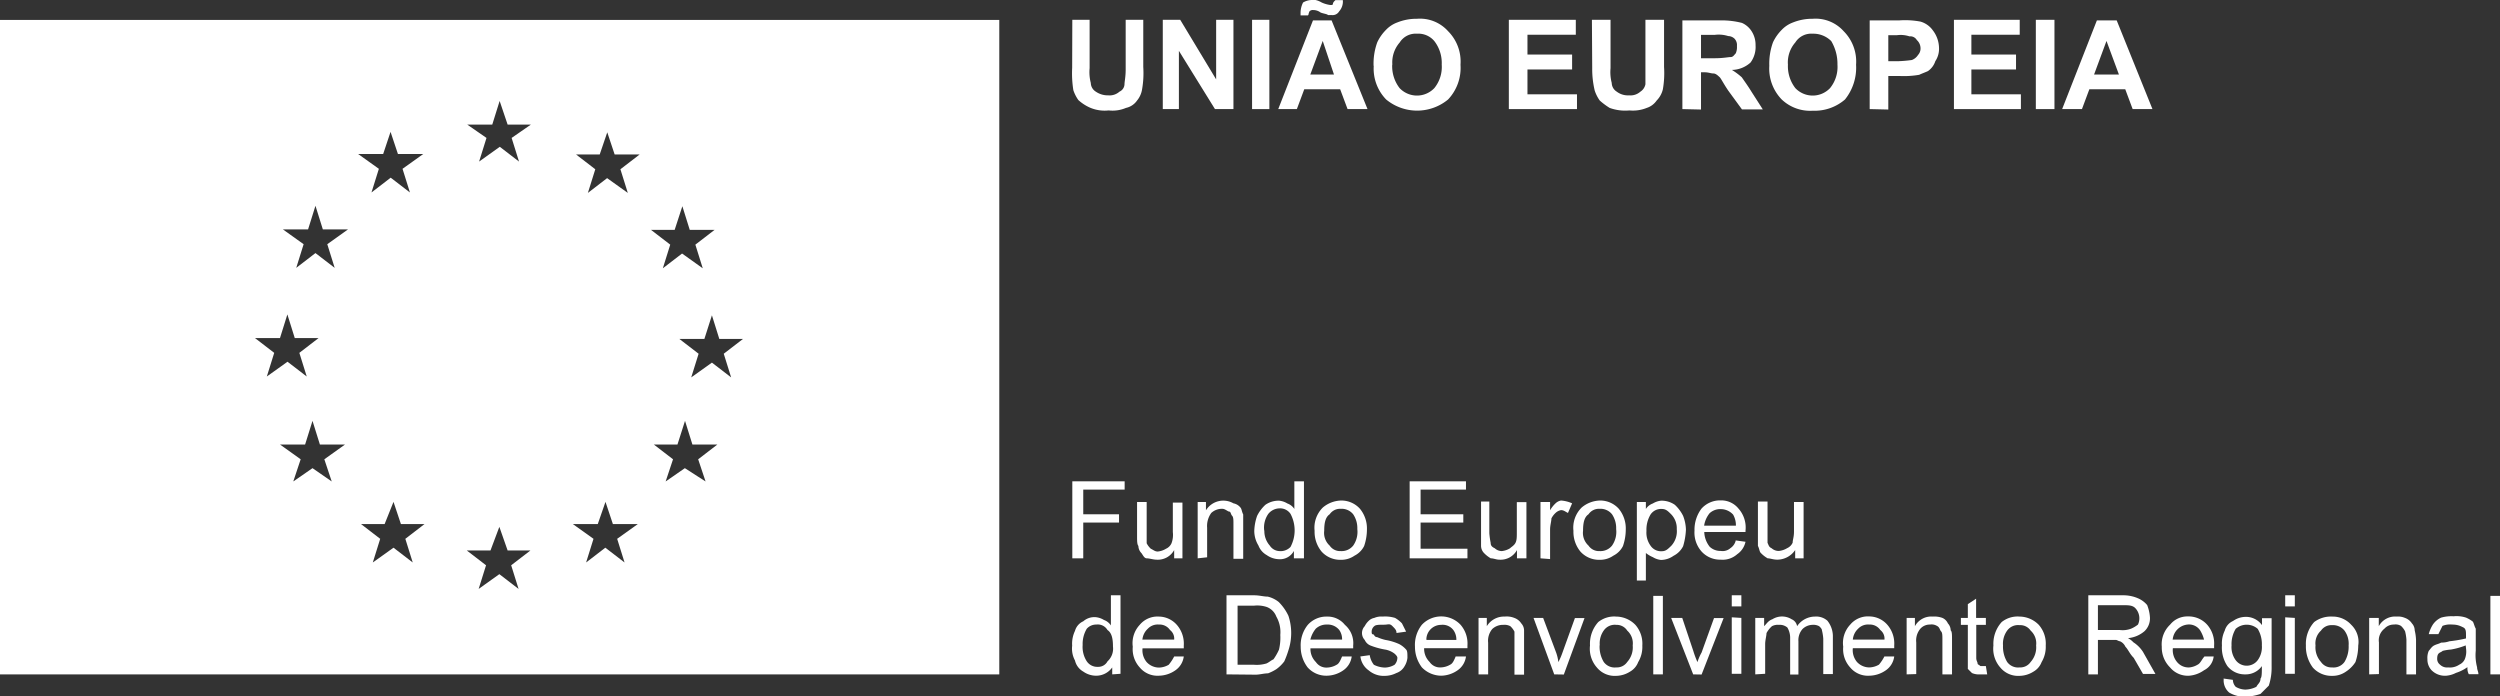 <svg id="Layer_1" data-name="Layer 1" xmlns="http://www.w3.org/2000/svg" viewBox="0 0 169.12 47.11"><rect x="0" y="0" width="169.12" height="47.11" fill="#333333" stroke="none"/><defs><style>.cls-1,.cls-2{fill:#fff;}.cls-1{fill-rule:evenodd;}</style></defs><title>eu</title><path class="cls-1" d="M77.2,9.07h1.17v3.27a2.89,2.89,0,0,0,.08,1,.71.71,0,0,0,.34.59,1.42,1.42,0,0,0,.84.25,1,1,0,0,0,.76-.25.57.57,0,0,0,.34-.5c0-.17.08-.5.08-1V9.07H82v3.19a6.43,6.43,0,0,1-.08,1.51,1.58,1.58,0,0,1-.34.76,1.22,1.22,0,0,1-.75.5,2.32,2.32,0,0,1-1.17.17A2.51,2.51,0,0,1,78.37,15a2.93,2.93,0,0,1-.76-.5,2.51,2.51,0,0,1-.34-.67,7.27,7.27,0,0,1-.08-1.51Z" transform="translate(-4.66 -7.73)"/><polygon class="cls-1" points="78.66 7.38 78.66 1.34 79.84 1.34 82.27 5.37 82.27 1.34 83.44 1.34 83.44 7.38 82.19 7.38 79.75 3.44 79.75 7.38 78.66 7.38"/><rect class="cls-2" x="84.7" y="1.34" width="1.17" height="6.04"/><path class="cls-1" d="M97.17,15.11H95.82l-.5-1.34H92.89l-.5,1.34H91.13l2.35-6h1.26ZM94.9,12.77l-.76-2.27-.84,2.27Zm-1.76-4h-.5V8.57a1.58,1.58,0,0,1,.17-.67,1.21,1.21,0,0,1,.59-.17h.25a1.42,1.42,0,0,1,.42.17,2.13,2.13,0,0,0,.59.17c.08,0,.17,0,.17-.08s.08-.17.17-.25h.5a1,1,0,0,1-.25.76.51.51,0,0,1-.5.25h-.25c-.08-.08-.25-.08-.5-.17a.83.83,0,0,0-.5-.17.31.31,0,0,0-.25.08.84.84,0,0,0-.08.25Z" transform="translate(-4.66 -7.73)"/><path class="cls-1" d="M97.58,12.18a4.23,4.23,0,0,1,.25-1.59,3,3,0,0,1,.59-.84,2,2,0,0,1,.76-.5A3.48,3.48,0,0,1,100.52,9a2.55,2.55,0,0,1,2.1.84,2.91,2.91,0,0,1,.84,2.27,3.11,3.11,0,0,1-.84,2.35,3.29,3.29,0,0,1-4.19,0,3,3,0,0,1-.84-2.27Zm1.26-.08a2.42,2.42,0,0,0,.5,1.59,1.62,1.62,0,0,0,2.35,0,2.27,2.27,0,0,0,.5-1.59,2.42,2.42,0,0,0-.5-1.59,1.41,1.41,0,0,0-1.17-.5,1.27,1.27,0,0,0-1.17.59,2.05,2.05,0,0,0-.5,1.51Z" transform="translate(-4.66 -7.73)"/><polygon class="cls-1" points="102.07 7.38 102.07 1.34 106.6 1.34 106.6 2.35 103.33 2.35 103.33 3.69 106.35 3.69 106.35 4.7 103.33 4.7 103.33 6.38 106.68 6.38 106.68 7.38 102.07 7.38"/><path class="cls-1" d="M112.35,9.07h1.26v3.27a2.9,2.9,0,0,0,.08,1,.71.71,0,0,0,.34.59,1.25,1.25,0,0,0,.84.25,1,1,0,0,0,.76-.25.77.77,0,0,0,.34-.5V9.07h1.26v3.19a6.44,6.44,0,0,1-.08,1.51,1.62,1.62,0,0,1-.42.76,1.3,1.3,0,0,1-.67.5,2.49,2.49,0,0,1-1.17.17,3.07,3.07,0,0,1-1.34-.17,4.66,4.66,0,0,1-.67-.5,2.51,2.51,0,0,1-.34-.67,6.25,6.25,0,0,1-.17-1.51Z" transform="translate(-4.66 -7.73)"/><path class="cls-1" d="M118.47,15.11v-6h2.6a5.47,5.47,0,0,1,1.43.17,1.49,1.49,0,0,1,.67.59,1.69,1.69,0,0,1,.25.92,1.77,1.77,0,0,1-.34,1.17,1.92,1.92,0,0,1-1.26.5,4.65,4.65,0,0,1,.67.5c.17.25.42.59.67,1l.75,1.17H122.5l-.92-1.26c-.34-.5-.5-.84-.59-.92s-.25-.25-.42-.25-.34-.08-.59-.08h-.25v2.52Zm1.26-3.44h.92c.59,0,.92-.08,1.09-.08s.25-.17.34-.25a1.06,1.06,0,0,0,.08-.5.62.62,0,0,0-.17-.5.64.64,0,0,0-.42-.17,2.12,2.12,0,0,0-.92-.08h-.92Z" transform="translate(-4.66 -7.73)"/><path class="cls-1" d="M124.35,12.18a4.23,4.23,0,0,1,.25-1.59,3,3,0,0,1,.59-.84,2,2,0,0,1,.76-.5A3.48,3.48,0,0,1,127.28,9a2.55,2.55,0,0,1,2.1.84,2.91,2.91,0,0,1,.84,2.27,3.44,3.44,0,0,1-.75,2.35,3.14,3.14,0,0,1-2.18.76,2.79,2.79,0,0,1-2.1-.76,3,3,0,0,1-.84-2.27Zm1.26-.08a2.42,2.42,0,0,0,.5,1.59,1.62,1.62,0,0,0,2.35,0,2.27,2.27,0,0,0,.5-1.59,3,3,0,0,0-.42-1.59,1.71,1.71,0,0,0-1.26-.5,1.27,1.27,0,0,0-1.17.59,2.05,2.05,0,0,0-.5,1.51Z" transform="translate(-4.66 -7.73)"/><path class="cls-1" d="M131.14,15.11v-6h2a5.62,5.62,0,0,1,1.43.08,1.54,1.54,0,0,1,.84.59,2,2,0,0,1,.42,1.17,1.51,1.51,0,0,1-.25.92,1.3,1.3,0,0,1-.5.67c-.17.08-.42.17-.59.25a6,6,0,0,1-1.34.08h-.75v2.27Zm1.26-5v1.76h.67a8.74,8.74,0,0,0,.92-.08.84.84,0,0,0,.42-.34.64.64,0,0,0,.17-.42.76.76,0,0,0-.25-.59.51.51,0,0,0-.5-.25,1.88,1.88,0,0,0-.84-.08Z" transform="translate(-4.66 -7.73)"/><polygon class="cls-1" points="132.18 7.38 132.18 1.34 136.63 1.34 136.63 2.35 133.36 2.35 133.36 3.69 136.38 3.69 136.38 4.7 133.36 4.7 133.36 6.38 136.71 6.38 136.71 7.38 132.18 7.38"/><rect class="cls-2" x="137.72" y="1.34" width="1.26" height="6.04"/><path class="cls-1" d="M150.27,15.11h-1.34l-.5-1.34H146l-.5,1.34h-1.34l2.35-6h1.34ZM148,12.77l-.84-2.27-.84,2.27Z" transform="translate(-4.66 -7.73)"/><path class="cls-1" d="M79.9,53.35v-.47a1.33,1.33,0,0,1-1.12.56,1.5,1.5,0,0,1-.84-.28,1.16,1.16,0,0,1-.56-.75,1.69,1.69,0,0,1-.19-1,2,2,0,0,1,.19-1,1,1,0,0,1,.56-.65,1.14,1.14,0,0,1,.84-.28,1.32,1.32,0,0,1,.56.19.93.93,0,0,1,.47.37V48h.65v5.31Zm-2-2a1.79,1.79,0,0,0,.28,1.12.85.85,0,0,0,.75.37.7.7,0,0,0,.65-.37,1.16,1.16,0,0,0,.37-1c0-.56-.09-.93-.37-1.12a.76.76,0,0,0-.75-.37.85.85,0,0,0-.65.28,2,2,0,0,0-.28,1.12Z" transform="translate(-4.66 -7.73)"/><path class="cls-1" d="M84.09,52.14h.65a1.34,1.34,0,0,1-.56.93,2,2,0,0,1-1.12.37,1.56,1.56,0,0,1-1.3-.56,1.83,1.83,0,0,1-.47-1.4A1.81,1.81,0,0,1,81.76,50a1.56,1.56,0,0,1,1.3-.56,1.64,1.64,0,0,1,1.21.56,1.93,1.93,0,0,1,.47,1.4v.19H81.95a1.24,1.24,0,0,0,.28.93,1.14,1.14,0,0,0,.84.37,1.35,1.35,0,0,0,.65-.19,2.9,2.9,0,0,0,.37-.56ZM81.95,51h2.14a.73.73,0,0,0-.28-.65.85.85,0,0,0-.75-.37.92.92,0,0,0-.75.28,1.15,1.15,0,0,0-.37.75Z" transform="translate(-4.66 -7.73)"/><path class="cls-1" d="M87.63,53.35V48h1.86c.37,0,.65.09.93.09a1.87,1.87,0,0,1,.75.37,3.34,3.34,0,0,1,.65.93,3.73,3.73,0,0,1,0,2.33,6.41,6.41,0,0,1-.28.75A2.47,2.47,0,0,1,91,53a3.1,3.1,0,0,1-.56.28c-.28,0-.56.09-.84.09Zm.75-.65h1.12a2.31,2.31,0,0,0,.84-.09c.19-.09.28-.19.47-.28a4,4,0,0,0,.37-.65,3.49,3.49,0,0,0,.09-1A2.11,2.11,0,0,0,91,49.44a1.11,1.11,0,0,0-.65-.65,2.07,2.07,0,0,0-.84-.09H88.38Z" transform="translate(-4.66 -7.73)"/><path class="cls-1" d="M95.45,52.14h.65a1.34,1.34,0,0,1-.56.93,2,2,0,0,1-1.12.37,1.69,1.69,0,0,1-1.3-.56,2.29,2.29,0,0,1-.47-1.4A2.19,2.19,0,0,1,93.13,50a1.69,1.69,0,0,1,1.3-.56,1.5,1.5,0,0,1,1.21.56,1.63,1.63,0,0,1,.56,1.4v.19H93.31a1.24,1.24,0,0,0,.37.93.85.85,0,0,0,.75.37,1.35,1.35,0,0,0,.65-.19c.19-.09.28-.37.37-.56ZM93.31,51h2.14a1.09,1.09,0,0,0-.19-.65,1,1,0,0,0-.84-.37,1.06,1.06,0,0,0-.75.28,1.87,1.87,0,0,0-.37.75Z" transform="translate(-4.66 -7.73)"/><path class="cls-1" d="M96.67,52.14l.65-.09a1.39,1.39,0,0,0,.28.65,1.75,1.75,0,0,0,.75.19A1.35,1.35,0,0,0,99,52.7a.71.71,0,0,0,.19-.47c0-.09-.09-.19-.19-.28a1.44,1.44,0,0,0-.65-.28,4.94,4.94,0,0,1-1-.28.73.73,0,0,1-.37-.37.68.68,0,0,1,0-.93,1.29,1.29,0,0,1,.28-.37.71.71,0,0,1,.37-.19,1.18,1.18,0,0,1,.56-.09,2.31,2.31,0,0,1,.84.09,2,2,0,0,1,.47.37l.28.56-.65.09c0-.19-.09-.28-.28-.47s-.28-.09-.56-.09-.56,0-.65.09a.48.48,0,0,0-.19.37c0,.09,0,.19.09.19s.09.19.28.19a3,3,0,0,0,.56.19,3.78,3.78,0,0,1,.93.28,1.64,1.64,0,0,1,.47.37c.09.09.09.28.09.56a1.32,1.32,0,0,1-.19.56,1,1,0,0,1-.56.47,1.75,1.75,0,0,1-.75.19,1.57,1.57,0,0,1-1.12-.37,1.34,1.34,0,0,1-.56-.93Z" transform="translate(-4.66 -7.73)"/><path class="cls-1" d="M103.18,52.14h.65a1.34,1.34,0,0,1-.56.93,2,2,0,0,1-1.12.37,1.84,1.84,0,0,1-1.3-.56,2.29,2.29,0,0,1-.47-1.4,2.19,2.19,0,0,1,.47-1.49,1.8,1.8,0,0,1,2.61,0,1.93,1.93,0,0,1,.47,1.4v.19H101a1.24,1.24,0,0,0,.37.93.85.85,0,0,0,.75.37,1.35,1.35,0,0,0,.65-.19c.19-.09.28-.37.37-.56Zm-2-1.12h2a1.09,1.09,0,0,0-.19-.65.91.91,0,0,0-.84-.37,1,1,0,0,0-1,1Z" transform="translate(-4.66 -7.73)"/><path class="cls-1" d="M104.68,53.35V49.53h.56v.56a1.36,1.36,0,0,1,1.21-.65,1.38,1.38,0,0,1,.65.09.93.93,0,0,1,.47.37.71.71,0,0,1,.19.47v3h-.65V50.46a1.29,1.29,0,0,0-.28-.37.84.84,0,0,0-.47-.09,1.06,1.06,0,0,0-.75.28,1.24,1.24,0,0,0-.28.93v2.14Z" transform="translate(-4.66 -7.73)"/><path class="cls-1" d="M109.8,53.35l-1.4-3.82h.65l.84,2.24a2.88,2.88,0,0,1,.19.75,4.54,4.54,0,0,0,.28-.65l.84-2.33h.65l-1.4,3.82Z" transform="translate(-4.66 -7.73)"/><path class="cls-1" d="M112.22,51.39a2.19,2.19,0,0,1,.56-1.58,1.72,1.72,0,0,1,1.21-.37,1.84,1.84,0,0,1,1.3.56,1.93,1.93,0,0,1,.47,1.4,2,2,0,0,1-.28,1.12,1.25,1.25,0,0,1-.56.65,1.8,1.8,0,0,1-.93.28,1.56,1.56,0,0,1-1.3-.56,1.92,1.92,0,0,1-.47-1.49Zm.65,0a2,2,0,0,0,.28,1.12.91.91,0,0,0,.84.37.85.85,0,0,0,.75-.37,1.48,1.48,0,0,0,.37-1.12,1.16,1.16,0,0,0-.37-1A.85.85,0,0,0,114,50a.91.91,0,0,0-.84.37,1.5,1.5,0,0,0-.28,1Z" transform="translate(-4.66 -7.73)"/><rect class="cls-2" x="111.84" y="40.31" width="0.65" height="5.31"/><path class="cls-1" d="M119.2,53.35l-1.49-3.82h.75l.75,2.24a6.42,6.42,0,0,0,.28.75,3.38,3.38,0,0,1,.28-.65l.84-2.33h.65l-1.49,3.82Z" transform="translate(-4.66 -7.73)"/><path class="cls-1" d="M121.81,48v.75h.65V48Zm0,1.49v3.82h.65V49.53Z" transform="translate(-4.66 -7.73)"/><path class="cls-1" d="M123.4,53.35V49.53H124v.56c.19-.19.28-.37.56-.47a1.23,1.23,0,0,1,1.3,0,.62.62,0,0,1,.37.47,1.47,1.47,0,0,1,1.21-.65,1.14,1.14,0,0,1,.84.28,1.7,1.7,0,0,1,.37,1v2.61H128V50.93a3.29,3.29,0,0,0-.09-.56c0-.09-.09-.19-.19-.28a.84.84,0,0,0-.47-.09,1,1,0,0,0-.65.28,1.14,1.14,0,0,0-.28.84v2.24h-.56V50.83a1.35,1.35,0,0,0-.19-.65A.79.79,0,0,0,125,50a.84.84,0,0,0-.47.09,1.64,1.64,0,0,0-.37.47c0,.19-.09.47-.09.75v2Z" transform="translate(-4.66 -7.73)"/><path class="cls-1" d="M132.15,52.14h.65a1.34,1.34,0,0,1-.56.93,2,2,0,0,1-1.12.37,1.56,1.56,0,0,1-1.3-.56,1.83,1.83,0,0,1-.47-1.4,1.81,1.81,0,0,1,.47-1.49,1.56,1.56,0,0,1,1.3-.56,1.64,1.64,0,0,1,1.21.56,1.93,1.93,0,0,1,.47,1.4v.19H130a1.24,1.24,0,0,0,.28.93,1.14,1.14,0,0,0,.84.37,1.35,1.35,0,0,0,.65-.19,2.9,2.9,0,0,0,.37-.56ZM130,51h2.14a.73.73,0,0,0-.28-.65.85.85,0,0,0-.75-.37.92.92,0,0,0-.75.28A1.15,1.15,0,0,0,130,51Z" transform="translate(-4.66 -7.73)"/><path class="cls-1" d="M133.64,53.35V49.53h.56v.56a1.26,1.26,0,0,1,1.21-.65,1.59,1.59,0,0,1,.65.09.73.73,0,0,1,.37.37.71.71,0,0,1,.19.47c.09.09.09.28.09.65v2.33h-.65V51c0-.28,0-.47-.09-.56s-.09-.28-.28-.37a.7.7,0,0,0-.47-.09.85.85,0,0,0-.65.28,1.24,1.24,0,0,0-.28.93v2.14Z" transform="translate(-4.66 -7.73)"/><path class="cls-1" d="M139,52.79l.09.56h-.47a1.18,1.18,0,0,1-.56-.09l-.28-.28V50h-.47v-.47h.47V48.6l.56-.37v1.3H139V50h-.65v2.24c0,.19.09.28.09.37a.09.09,0,0,0,.09.09c.09.09.09.09.19.09Z" transform="translate(-4.66 -7.73)"/><path class="cls-1" d="M139.51,51.39a2.19,2.19,0,0,1,.56-1.58,1.72,1.72,0,0,1,1.21-.37,1.84,1.84,0,0,1,1.3.56,1.93,1.93,0,0,1,.47,1.4,2,2,0,0,1-.28,1.12,1.25,1.25,0,0,1-.56.65,1.8,1.8,0,0,1-.93.28,1.56,1.56,0,0,1-1.3-.56,1.92,1.92,0,0,1-.47-1.49Zm.65,0a2,2,0,0,0,.28,1.12.91.91,0,0,0,.84.37.85.85,0,0,0,.75-.37,1.48,1.48,0,0,0,.37-1.12,1.16,1.16,0,0,0-.37-1,.85.85,0,0,0-.75-.37.91.91,0,0,0-.84.37,1.5,1.5,0,0,0-.28,1Z" transform="translate(-4.66 -7.73)"/><path class="cls-1" d="M145.93,53.35V48h2.33a2.49,2.49,0,0,1,1,.19,1.67,1.67,0,0,1,.65.47,2.72,2.72,0,0,1,.19.84,1.2,1.2,0,0,1-.37.93,2,2,0,0,1-1.12.47,1.29,1.29,0,0,1,.37.28,2.18,2.18,0,0,1,.65.65l.84,1.49h-.84L149,52.23c-.28-.28-.37-.56-.56-.75a.73.73,0,0,0-.37-.37c-.09,0-.19-.09-.28-.09h-1.21v2.33Zm.65-3h1.49a1.6,1.6,0,0,0,.75-.09,2,2,0,0,0,.47-.28,1,1,0,0,0-.19-1.12c-.19-.19-.47-.19-.84-.19h-1.68Z" transform="translate(-4.66 -7.73)"/><path class="cls-1" d="M153.76,52.14h.65a1.18,1.18,0,0,1-.65.93,2,2,0,0,1-1,.37,1.56,1.56,0,0,1-1.3-.56,1.9,1.9,0,0,1-.56-1.4,1.83,1.83,0,0,1,.56-1.49,1.5,1.5,0,0,1,1.21-.56,1.69,1.69,0,0,1,1.3.56,1.93,1.93,0,0,1,.47,1.4v.19h-2.79a1.24,1.24,0,0,0,.28.93,1,1,0,0,0,.84.37,1.32,1.32,0,0,0,.56-.19c.19-.09.28-.37.47-.56ZM151.62,51h2.14a2.23,2.23,0,0,0-.28-.65.91.91,0,0,0-.84-.37,1.12,1.12,0,0,0-1,1Z" transform="translate(-4.66 -7.73)"/><path class="cls-1" d="M155.06,53.63l.65.09a.71.71,0,0,0,.19.47,1.35,1.35,0,0,0,.65.19,1.75,1.75,0,0,0,.75-.19c.09-.19.28-.28.28-.56.09-.09.09-.37.09-.84a1.33,1.33,0,0,1-1.12.56,1.5,1.5,0,0,1-1.21-.56,2.24,2.24,0,0,1-.37-1.4,2,2,0,0,1,.19-1,1,1,0,0,1,.56-.65,1.5,1.5,0,0,1,.84-.28,1.33,1.33,0,0,1,1.12.56v-.47h.65v3.26a3.86,3.86,0,0,1-.19,1.3l-.56.56a3.35,3.35,0,0,1-1,.19,2,2,0,0,1-1.12-.28,1.08,1.08,0,0,1-.37-.93Zm.56-2.24a1.5,1.5,0,0,0,.28,1,.93.93,0,0,0,1.49,0,1.5,1.5,0,0,0,.28-1,2,2,0,0,0-.28-1.12,1.13,1.13,0,0,0-1.49,0,2,2,0,0,0-.28,1.12Z" transform="translate(-4.66 -7.73)"/><path class="cls-1" d="M159.25,48v.75h.65V48Zm0,1.49v3.82h.65V49.53Z" transform="translate(-4.66 -7.73)"/><path class="cls-1" d="M160.65,51.39a2.19,2.19,0,0,1,.56-1.58,1.87,1.87,0,0,1,1.21-.37,1.69,1.69,0,0,1,1.3.56,1.6,1.6,0,0,1,.47,1.4,3.47,3.47,0,0,1-.19,1.12,2.18,2.18,0,0,1-.65.65,1.57,1.57,0,0,1-.93.28,1.69,1.69,0,0,1-1.3-.56,2.37,2.37,0,0,1-.47-1.49Zm.65,0a1.48,1.48,0,0,0,.37,1.12.85.85,0,0,0,.75.37.91.91,0,0,0,.84-.37,2,2,0,0,0,.28-1.12,1.5,1.5,0,0,0-.28-1,1,1,0,0,0-.84-.37.85.85,0,0,0-.75.37,1.16,1.16,0,0,0-.37,1Z" transform="translate(-4.66 -7.73)"/><path class="cls-1" d="M164.93,53.35V49.53h.65v.56a1.26,1.26,0,0,1,1.21-.65,1.18,1.18,0,0,1,.56.09.93.93,0,0,1,.47.37.71.71,0,0,1,.19.47,3.3,3.3,0,0,1,.09.65v2.33h-.65V51a3.29,3.29,0,0,0-.09-.56,1.28,1.28,0,0,0-.28-.37.7.7,0,0,0-.47-.09.85.85,0,0,0-.65.28,1,1,0,0,0-.37.93v2.14Z" transform="translate(-4.66 -7.73)"/><path class="cls-1" d="M171.55,52.88a2.79,2.79,0,0,1-.75.37,1.73,1.73,0,0,1-.65.19,1.27,1.27,0,0,1-1-.37,1.06,1.06,0,0,1-.28-.75,1.18,1.18,0,0,1,.09-.56c.09-.09.19-.28.37-.37s.28-.09.47-.19a1.64,1.64,0,0,0,.56-.09,9,9,0,0,0,1.12-.19v-.19c0-.28,0-.47-.19-.56s-.37-.19-.75-.19a1.38,1.38,0,0,0-.65.09l-.28.56h-.65a2.23,2.23,0,0,1,.28-.65,1.37,1.37,0,0,1,.56-.47,2.58,2.58,0,0,1,.84-.09,2.07,2.07,0,0,1,.84.09,2,2,0,0,1,.47.28c.09.19.09.28.19.47v1.49a3.21,3.21,0,0,0,.09,1.12c0,.19.09.28.09.47h-.65a.84.84,0,0,1-.09-.47Zm-.09-1.49a4.94,4.94,0,0,1-1,.28,3.29,3.29,0,0,0-.56.09c-.09.09-.19.09-.28.19s-.09.28-.09.37a.48.48,0,0,0,.19.37.68.68,0,0,0,.56.19,1.12,1.12,0,0,0,.75-.19.73.73,0,0,0,.37-.37,1.38,1.38,0,0,0,.09-.65Z" transform="translate(-4.66 -7.73)"/><rect class="cls-2" x="168.47" y="40.31" width="0.65" height="5.31"/><polygon class="cls-1" points="72.54 37.77 72.54 32.56 76.08 32.56 76.08 33.12 73.28 33.12 73.28 34.79 75.7 34.79 75.7 35.35 73.28 35.35 73.28 37.77 72.54 37.77"/><path class="cls-1" d="M84.09,45.5v-.56a1.26,1.26,0,0,1-1.21.65c-.19,0-.47-.09-.65-.09s-.28-.28-.37-.37a.71.71,0,0,1-.19-.47c-.09-.09-.09-.37-.09-.65V41.69h.65v2.79a1.28,1.28,0,0,0,.28.37c.19.09.28.19.47.19a1.32,1.32,0,0,0,.56-.19.73.73,0,0,0,.37-.37,1.6,1.6,0,0,0,.09-.75v-2h.65V45.5Z" transform="translate(-4.66 -7.73)"/><path class="cls-1" d="M85.68,45.5V41.69h.56v.56a1.38,1.38,0,0,1,1.86-.47.79.79,0,0,1,.47.28c.09.09.09.28.19.47v3H88.1V43.18c0-.28,0-.47-.09-.56s-.09-.28-.19-.28-.28-.19-.47-.19a1.06,1.06,0,0,0-.75.28,1.5,1.5,0,0,0-.28,1v2Z" transform="translate(-4.66 -7.73)"/><path class="cls-1" d="M92.19,45.5V45a1.07,1.07,0,0,1-1,.56,1.5,1.5,0,0,1-.84-.28,1.25,1.25,0,0,1-.56-.65,1.88,1.88,0,0,1-.28-1,3.35,3.35,0,0,1,.19-1,2.57,2.57,0,0,1,.56-.75,1.57,1.57,0,0,1,.93-.28,1.32,1.32,0,0,1,.56.19.93.93,0,0,1,.47.37V40.29h.65V45.5Zm-2-1.86a1.49,1.49,0,0,0,.37,1,.81.81,0,0,0,.65.37.92.92,0,0,0,.75-.28,2.38,2.38,0,0,0,0-2.24.85.85,0,0,0-.75-.37,1,1,0,0,0-.75.37,1.62,1.62,0,0,0-.28,1.12Z" transform="translate(-4.66 -7.73)"/><path class="cls-1" d="M93.59,43.64a1.92,1.92,0,0,1,.56-1.58,2,2,0,0,1,1.21-.47,1.69,1.69,0,0,1,1.3.56,2.1,2.1,0,0,1,.47,1.4,3.47,3.47,0,0,1-.19,1.12,1.47,1.47,0,0,1-.65.65,1.57,1.57,0,0,1-.93.28,1.69,1.69,0,0,1-1.3-.56,2.1,2.1,0,0,1-.47-1.4Zm.65,0a1.16,1.16,0,0,0,.37,1,.85.85,0,0,0,.75.37,1,1,0,0,0,.84-.37,1.62,1.62,0,0,0,.28-1.12,1.67,1.67,0,0,0-.28-1,1,1,0,0,0-.84-.37.85.85,0,0,0-.75.37c-.28.19-.37.56-.37,1.12Z" transform="translate(-4.66 -7.73)"/><polygon class="cls-1" points="95.36 37.77 95.36 32.56 99.17 32.56 99.17 33.12 96.1 33.12 96.1 34.79 98.99 34.79 98.99 35.35 96.1 35.35 96.1 37.12 99.27 37.12 99.27 37.77 95.36 37.77"/><path class="cls-1" d="M107.28,45.5v-.56a1.26,1.26,0,0,1-1.21.65c-.19,0-.37-.09-.56-.09a2,2,0,0,1-.47-.37.71.71,0,0,1-.19-.47v-3h.56v2.14a5.25,5.25,0,0,0,.09.65c0,.19.09.28.28.37a.71.71,0,0,0,.47.19,1.32,1.32,0,0,0,.56-.19c.09-.09.28-.19.37-.37s.09-.37.09-.75v-2h.65V45.5Z" transform="translate(-4.66 -7.73)"/><path class="cls-1" d="M108.87,45.5V41.69h.65v.56a2,2,0,0,1,.37-.47.71.71,0,0,1,.37-.19,2.19,2.19,0,0,1,.75.19l-.28.65c-.19-.09-.28-.19-.47-.19a.71.71,0,0,0-.37.19,1.29,1.29,0,0,0-.28.37c0,.19-.09.47-.09.75v2Z" transform="translate(-4.66 -7.73)"/><path class="cls-1" d="M111.1,43.64a1.92,1.92,0,0,1,.56-1.58,2,2,0,0,1,1.21-.47,1.69,1.69,0,0,1,1.3.56,2.1,2.1,0,0,1,.47,1.4,3.47,3.47,0,0,1-.19,1.12,1.47,1.47,0,0,1-.65.65,1.57,1.57,0,0,1-.93.28,1.69,1.69,0,0,1-1.3-.56,2.1,2.1,0,0,1-.47-1.4Zm.65,0a1.16,1.16,0,0,0,.37,1,.85.85,0,0,0,.75.37,1,1,0,0,0,.84-.37,1.62,1.62,0,0,0,.28-1.12,1.67,1.67,0,0,0-.28-1,1,1,0,0,0-.84-.37.85.85,0,0,0-.75.37c-.28.19-.37.56-.37,1.12Z" transform="translate(-4.66 -7.73)"/><path class="cls-1" d="M115.39,47V41.69H116v.47a.93.93,0,0,1,.47-.37,1.32,1.32,0,0,1,.56-.19,1.57,1.57,0,0,1,.93.28,2.57,2.57,0,0,1,.56.75,2.76,2.76,0,0,1,.19.93,4.68,4.68,0,0,1-.19,1.12,1.47,1.47,0,0,1-.65.65,1.5,1.5,0,0,1-.84.28,1.32,1.32,0,0,1-.56-.19,2,2,0,0,1-.47-.28V47Zm.65-3.35a1.5,1.5,0,0,0,.28,1,.85.85,0,0,0,.75.37c.28,0,.41-.14.65-.37a1.45,1.45,0,0,0,.37-1.12,1.36,1.36,0,0,0-.37-1c-.24-.24-.37-.37-.65-.37a.85.85,0,0,0-.75.37,2,2,0,0,0-.28,1.12Z" transform="translate(-4.66 -7.73)"/><path class="cls-1" d="M122.09,44.29l.65.09a1.36,1.36,0,0,1-.56.84,1.48,1.48,0,0,1-1.12.37,1.69,1.69,0,0,1-1.3-.56,1.93,1.93,0,0,1-.47-1.4,2.37,2.37,0,0,1,.47-1.49,1.69,1.69,0,0,1,1.3-.56,1.5,1.5,0,0,1,1.21.56,1.92,1.92,0,0,1,.47,1.49v.09h-2.79a1.7,1.7,0,0,0,.37,1,1.06,1.06,0,0,0,.75.28.79.79,0,0,0,.65-.19.86.86,0,0,0,.37-.56Zm-2.14-1h2.14a1.44,1.44,0,0,0-.19-.75,1.14,1.14,0,0,0-.84-.37,1.06,1.06,0,0,0-.75.28,1.76,1.76,0,0,0-.37.84Z" transform="translate(-4.66 -7.73)"/><path class="cls-1" d="M126.1,45.5v-.56a1.47,1.47,0,0,1-1.21.65c-.28,0-.47-.09-.65-.09a2,2,0,0,1-.47-.37c-.09-.09-.09-.28-.19-.47v-3h.65v2.79c.09.19.09.28.28.37A.71.71,0,0,0,125,45a1.32,1.32,0,0,0,.56-.19.73.73,0,0,0,.37-.37c0-.19.09-.37.09-.75v-2h.65V45.5Z" transform="translate(-4.66 -7.73)"/><path class="cls-1" d="M72.26,53.35V9.08H4.66V53.35ZM38.46,14.56l-.5,1.6H36.27l1.3.9-.5,1.6,1.4-1,1.3,1-.5-1.6,1.3-.9H39Zm-7.38,2.09-.5,1.5H28.89l1.4,1-.5,1.6,1.3-1,1.3,1-.5-1.6,1.4-1H31.58Zm-5.08,5-.5,1.6H23.8l1.4,1-.5,1.6,1.3-1,1.3,1-.5-1.6,1.4-1H26.5ZM24.1,29l-.5,1.6H21.91l1.3,1-.5,1.6,1.4-1,1.3,1-.5-1.6,1.3-1H24.6ZM25.8,36.2l-.5,1.6H23.6l1.4,1-.5,1.5,1.3-.9,1.3.9-.5-1.5,1.4-1H26.3Zm5.48,5.48-.6,1.5h-1.6l1.3,1-.5,1.6,1.4-1,1.3,1-.5-1.6,1.3-1h-1.6Zm14.46-25,.5,1.5h1.69l-1.3,1,.5,1.6-1.4-1-1.3,1,.5-1.6-1.3-1h1.6Zm5.08,5,.5,1.6H53l-1.3,1,.5,1.6-1.4-1-1.3,1,.5-1.6-1.3-1h1.6Zm2,7.38.5,1.6h1.6l-1.3,1,.5,1.6-1.3-1-1.4,1,.5-1.6-1.3-1h1.69ZM51,36.2l.5,1.6h1.69l-1.3,1,.5,1.5-1.4-.9-1.3.9.5-1.5-1.3-1h1.6Zm-5.38,5.48.5,1.5h1.69l-1.4,1,.5,1.6-1.3-1-1.3,1,.5-1.6-1.4-1h1.69Zm-7.18,1.69-.6,1.6h-1.6l1.3,1-.5,1.6,1.4-1,1.3,1-.5-1.6,1.3-1H39Z" transform="translate(-4.66 -7.73)"/></svg>